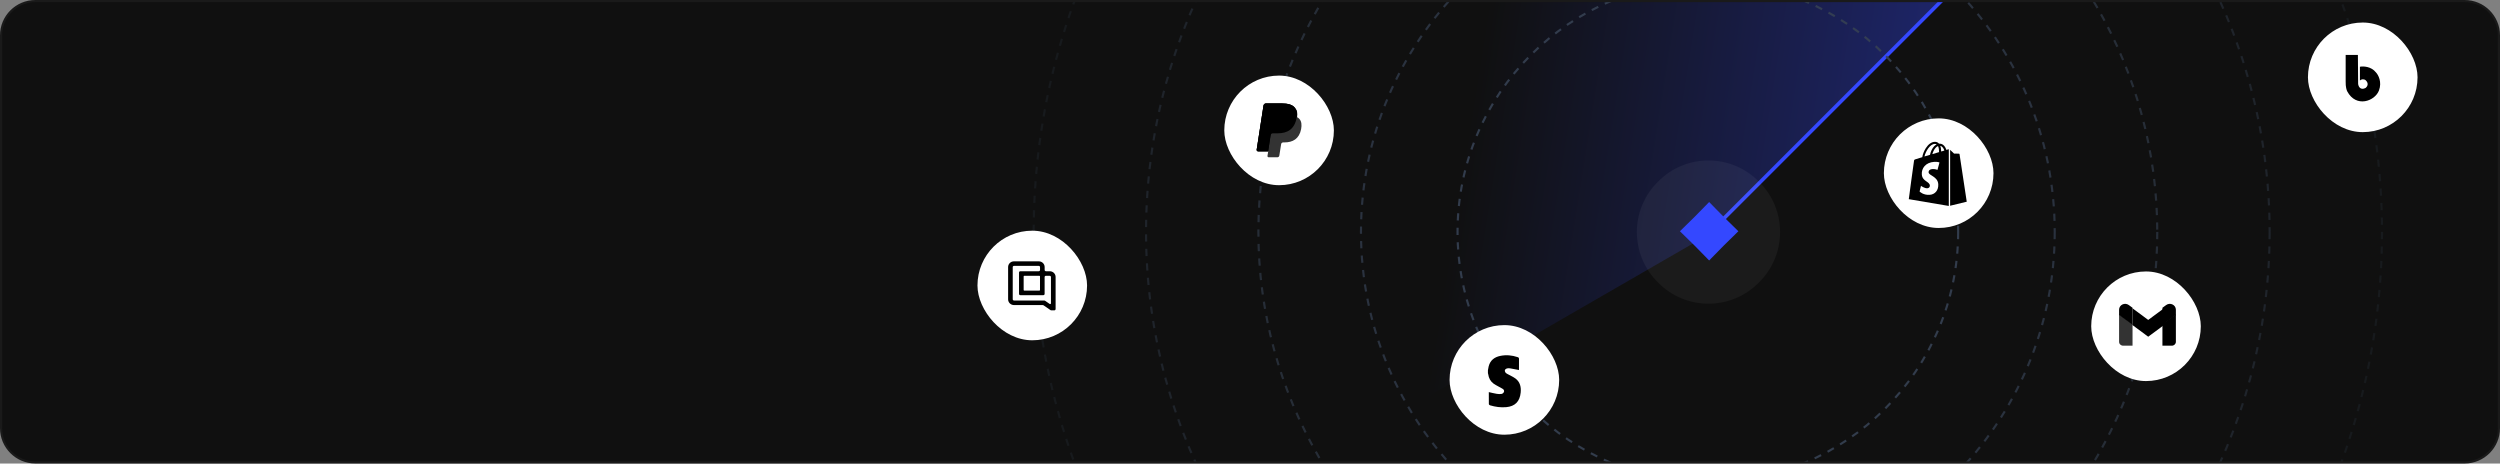 <svg width="1165" height="216" viewBox="0 0 1165 216" fill="none" xmlns="http://www.w3.org/2000/svg">
<rect x="0" y="0" width="1165" height="216" fill="#808080" stroke="none"/>
<g clip-path="url(#clip0_386_3102)">
<path d="M0.5 16.5C0.5 7.663 7.663 0.5 16.5 0.5H1148.5C1157.34 0.5 1164.5 7.663 1164.5 16.5V199.5C1164.5 208.337 1157.34 215.5 1148.5 215.5H16.5C7.663 215.5 0.5 208.337 0.5 199.5V16.5Z" fill="#101010"/>
<path d="M578.482 234.966C547.714 181.675 537.369 119.015 549.374 58.661C561.379 -1.693 594.916 -55.624 643.735 -93.085C692.555 -130.546 753.329 -148.982 814.734 -144.957C876.138 -140.932 933.985 -114.722 977.498 -71.209L798.144 108.144L578.482 234.966Z" fill="url(#paint0_linear_386_3102)"/>
<line x1="797.547" y1="107.547" x2="976.9" y2="-71.807" stroke="#3448FF" stroke-width="1.691"/>
<path d="M819.643 84.646C806.743 71.484 785.549 71.484 772.65 84.646V84.646V84.646C759.488 97.546 759.488 118.74 772.65 131.64V131.64V131.64C785.549 144.801 806.743 144.801 819.643 131.64V131.64V131.64C832.805 118.74 832.805 97.546 819.643 84.646V84.646V84.646Z" fill="white" fill-opacity="0.05"/>
<ellipse opacity="0.2" cx="795.856" cy="108.091" rx="314.157" ry="314.157" stroke="#364153" stroke-dasharray="3.38 3.38"/>
<circle opacity="0.4" cx="795.852" cy="108.084" r="261.797" stroke="#364153" stroke-dasharray="3.38 3.38"/>
<ellipse opacity="0.6" cx="795.852" cy="108.077" rx="209.438" ry="209.438" stroke="#364153" stroke-dasharray="3.38 3.38"/>
<ellipse opacity="0.7" cx="795.856" cy="108.077" rx="161.645" ry="161.645" stroke="#364153" stroke-dasharray="3.38 3.38"/>
<ellipse opacity="0.9" cx="795.856" cy="108.077" rx="116.645" ry="116.645" stroke="#364153" stroke-dasharray="3.38 3.38"/>
<path d="M796.466 94.141L789.724 101.019L782.846 107.761L789.724 114.502L796.466 121.381L803.207 114.502L810.086 107.761L803.207 101.019L796.466 94.141Z" fill="#3448FF"/>
<rect x="877.887" y="55.162" width="51.075" height="51.075" rx="25.538" fill="white"/>
<g clip-path="url(#clip1_386_3102)">
<path d="M907.919 69.586C907.919 69.586 907.574 69.682 907.007 69.851C906.908 69.538 906.76 69.176 906.563 68.791C905.922 67.586 904.96 66.935 903.826 66.935C903.752 66.935 903.678 66.935 903.579 66.959C903.555 66.911 903.505 66.887 903.481 66.839C902.988 66.309 902.347 66.068 901.582 66.092C900.103 66.14 898.623 67.176 897.44 69.032C896.601 70.333 895.96 71.972 895.788 73.249C894.086 73.755 892.903 74.116 892.878 74.14C892.015 74.405 891.99 74.429 891.892 75.225C891.744 75.827 889.5 92.815 889.5 92.815L908.141 95.972V69.538C908.042 69.562 907.968 69.562 907.919 69.586ZM903.604 70.887C902.618 71.176 901.533 71.514 900.473 71.827C900.768 70.694 901.36 69.562 902.051 68.815C902.322 68.55 902.692 68.237 903.111 68.044C903.53 68.911 903.629 70.092 903.604 70.887ZM901.607 67.056C901.952 67.056 902.248 67.128 902.495 67.273C902.1 67.466 901.705 67.779 901.336 68.14C900.399 69.128 899.684 70.67 899.388 72.14C898.5 72.405 897.612 72.67 896.799 72.911C897.316 70.622 899.314 67.128 901.607 67.056ZM898.722 80.309C898.821 81.851 902.988 82.188 903.234 85.827C903.407 88.694 901.681 90.646 899.19 90.791C896.182 90.984 894.53 89.249 894.53 89.249L895.171 86.598C895.171 86.598 896.823 87.827 898.155 87.731C899.018 87.682 899.338 86.984 899.314 86.502C899.19 84.478 895.788 84.598 895.566 81.273C895.368 78.502 897.242 75.682 901.385 75.417C902.988 75.321 903.801 75.706 903.801 75.706L902.864 79.176C902.864 79.176 901.804 78.694 900.547 78.791C898.722 78.911 898.697 80.044 898.722 80.309ZM904.59 70.598C904.59 69.875 904.492 68.839 904.147 67.972C905.281 68.188 905.823 69.417 906.07 70.164C905.626 70.285 905.133 70.429 904.59 70.598Z" fill="black"/>
<path d="M908.758 95.875L916.5 93.996C916.5 93.996 913.172 71.996 913.147 71.851C913.122 71.707 912.999 71.61 912.876 71.61C912.752 71.61 910.582 71.562 910.582 71.562C910.582 71.562 909.251 70.309 908.758 69.827V95.875Z" fill="black"/>
</g>
<rect x="570.516" y="35.224" width="51.075" height="51.075" rx="25.538" fill="white"/>
<path d="M604.456 54.606C604.752 52.646 604.456 51.34 603.42 50.134C602.286 48.777 600.214 48.225 597.55 48.225H589.903C589.36 48.225 588.916 48.627 588.818 49.179L585.611 69.781C585.562 70.183 585.858 70.534 586.252 70.534H590.988L590.643 72.645C590.594 72.996 590.84 73.298 591.235 73.298H595.231C595.724 73.298 596.119 72.946 596.168 72.494L597.007 67.168C597.056 66.716 597.5 66.364 597.944 66.364H598.536C602.384 66.364 605.443 64.756 606.331 60.133C606.677 58.224 606.529 56.566 605.542 55.46C605.246 55.108 604.9 54.857 604.456 54.606" fill="#333333"/>
<path d="M604.303 54.6C604.596 52.642 604.303 51.337 603.275 50.132C602.15 48.777 600.094 48.225 597.452 48.225H589.868C589.33 48.225 588.889 48.626 588.791 49.178L585.611 69.759C585.562 70.161 585.855 70.512 586.247 70.512H590.944L592.07 63.083C592.168 62.531 592.608 62.129 593.146 62.129H595.397C599.801 62.129 603.226 60.322 604.205 55.001C604.254 54.901 604.254 54.75 604.303 54.6Z" fill="black"/>
<path d="M593.411 54.65C593.46 54.298 593.902 53.847 594.343 53.847H600.328C601.015 53.847 601.702 53.897 602.291 53.997C602.83 54.098 603.812 54.349 604.302 54.65C604.597 52.692 604.302 51.387 603.272 50.182C602.193 48.777 600.132 48.225 597.483 48.225H589.879C589.339 48.225 588.898 48.626 588.8 49.178L585.611 69.759C585.562 70.161 585.856 70.512 586.249 70.512H590.958L593.411 54.65V54.65Z" fill="black"/>
<rect x="974.5" y="126.5" width="51.075" height="51.075" rx="25.538" fill="white"/>
<path d="M989.373 161.091H993.761V150.942L987.492 146.465V159.3C987.492 160.291 988.335 161.091 989.373 161.091Z" fill="#333333"/>
<path d="M1007.69 161.091H1012.08C1013.12 161.091 1013.96 160.288 1013.96 159.3V146.465L1007.69 150.942" fill="black"/>
<path d="M1007.69 143.422V151.341L1013.96 146.772V144.336C1013.96 142.076 1011.3 140.788 1009.44 142.143" fill="black"/>
<path d="M993.758 151.497V143.678L1001.07 149.091L1008.38 143.678V151.497L1001.07 156.911" fill="black"/>
<path d="M987.492 144.336V146.772L993.761 151.341V143.422L992.005 142.143C990.144 140.788 987.492 142.076 987.492 144.336" fill="black"/>
<rect x="455.5" y="107.5" width="51.075" height="51.075" rx="25.538" fill="white"/>
<path fill-rule="evenodd" clip-rule="evenodd" d="M491.299 144.63H489.899C489.779 144.63 489.66 144.597 489.557 144.53L486.278 142.265C486.176 142.198 486.056 142.164 485.937 142.164H472.497C470.994 142.148 469.781 140.957 469.781 139.497V124.451C469.781 122.975 470.994 121.784 472.497 121.784H484.092C485.595 121.784 486.808 122.975 486.808 124.451V125.81C486.808 126.128 487.081 126.397 487.405 126.397H489.199C490.701 126.397 491.914 127.588 491.914 129.064V144.043C491.897 144.362 491.624 144.63 491.299 144.63ZM484.348 135.421H477.312C477.159 135.421 477.022 135.304 477.022 135.136V128.795C477.022 128.644 477.142 128.51 477.312 128.51H484.348C484.502 128.51 484.639 128.628 484.639 128.795V135.136C484.639 135.287 484.519 135.421 484.348 135.421ZM472.531 140.034H486.637C486.756 140.034 486.876 140.068 486.978 140.135L489.164 141.644C489.403 141.812 489.745 141.644 489.745 141.342V129.097C489.745 128.779 489.472 128.51 489.147 128.51H487.388C487.064 128.51 486.791 128.779 486.791 129.097V136.964C486.791 137.283 486.517 137.552 486.193 137.552H475.468C475.144 137.552 474.87 137.283 474.87 136.964V126.984C474.87 126.665 475.144 126.397 475.468 126.397H484.058C484.383 126.397 484.656 126.128 484.656 125.81V124.484C484.656 124.166 484.383 123.897 484.058 123.897H472.531C472.206 123.897 471.933 124.166 471.933 124.484V139.447C471.933 139.782 472.189 140.034 472.531 140.034Z" fill="black"/>
<rect x="1075.5" y="10.5" width="51.075" height="51.075" rx="25.538" fill="white"/>
<path d="M1098.78 25.596H1093.08L1093.08 38.006C1093.01 40.497 1093.54 42.083 1093.81 42.564C1097.97 50.394 1106.74 47.122 1108.6 42.158C1110.08 38.187 1108.28 34.892 1107.19 33.742C1104.95 30.907 1101.28 30.801 1099.72 31.101V37.51C1100.72 36.643 1101.85 36.998 1102.29 37.284C1104.12 38.891 1103.11 40.421 1102.38 40.985C1099.88 42.248 1099.01 40.233 1098.89 39.067L1098.78 25.596Z" fill="black"/>
<rect x="675.5" y="151.5" width="51.075" height="51.075" rx="25.538" fill="white"/>
<path d="M701.961 189.729C705.984 189.342 708.22 187.136 708.638 182.94C708.894 180.357 708.363 178.012 706.239 176.408C705.473 175.817 704.575 175.408 703.728 174.934C703.074 174.558 702.349 174.299 701.767 173.826C701.451 173.568 701.196 172.944 701.257 172.546C701.308 172.212 701.818 171.803 702.186 171.696C702.696 171.545 703.289 171.588 703.83 171.674C705.157 171.889 706.474 172.158 707.842 172.427C707.842 170.727 707.822 169.006 707.852 167.284C707.863 166.789 707.689 166.585 707.26 166.434C704.575 165.53 701.839 165.272 699.072 165.864C696.469 166.412 694.488 167.822 693.732 170.673C693.569 171.276 693.498 171.9 693.375 172.513V173.88C693.416 174.052 693.487 174.213 693.508 174.386C693.743 176.215 694.57 177.7 695.989 178.754C696.703 179.281 697.53 179.679 698.306 180.121C698.98 180.497 699.685 180.831 700.338 181.261C700.828 181.584 701.073 182.176 700.808 182.714C700.614 183.101 700.144 183.499 699.756 183.564C699.011 183.682 698.225 183.65 697.469 183.521C696.254 183.327 695.06 183.004 693.783 182.724C693.783 184.64 693.763 186.501 693.804 188.341C693.814 188.524 694.12 188.815 694.335 188.868C696.826 189.611 699.358 189.977 701.961 189.729Z" fill="black"/>
</g>
<path d="M0.5 16.5C0.5 7.663 7.663 0.5 16.5 0.5H1148.5C1157.34 0.5 1164.5 7.663 1164.5 16.5V199.5C1164.5 208.337 1157.34 215.5 1148.5 215.5H16.5C7.663 215.5 0.5 208.337 0.5 199.5V16.5Z" stroke="#1A1A1A"/>
<defs>
<linearGradient id="paint0_linear_386_3102" x1="1270.36" y1="6.035" x2="706.804" y2="-83.308" gradientUnits="userSpaceOnUse">
<stop stop-color="#3448FF"/>
<stop offset="1" stop-color="#101010"/>
</linearGradient>
<clipPath id="clip0_386_3102">
<path d="M0.5 16.5C0.5 7.663 7.663 0.5 16.5 0.5H1148.5C1157.34 0.5 1164.5 7.663 1164.5 16.5V199.5C1164.5 208.337 1157.34 215.5 1148.5 215.5H16.5C7.663 215.5 0.5 208.337 0.5 199.5V16.5Z" fill="white"/>
</clipPath>
<clipPath id="clip1_386_3102">
<rect width="27" height="30" fill="white" transform="translate(889.5 66.019)"/>
</clipPath>
</defs>
</svg>
